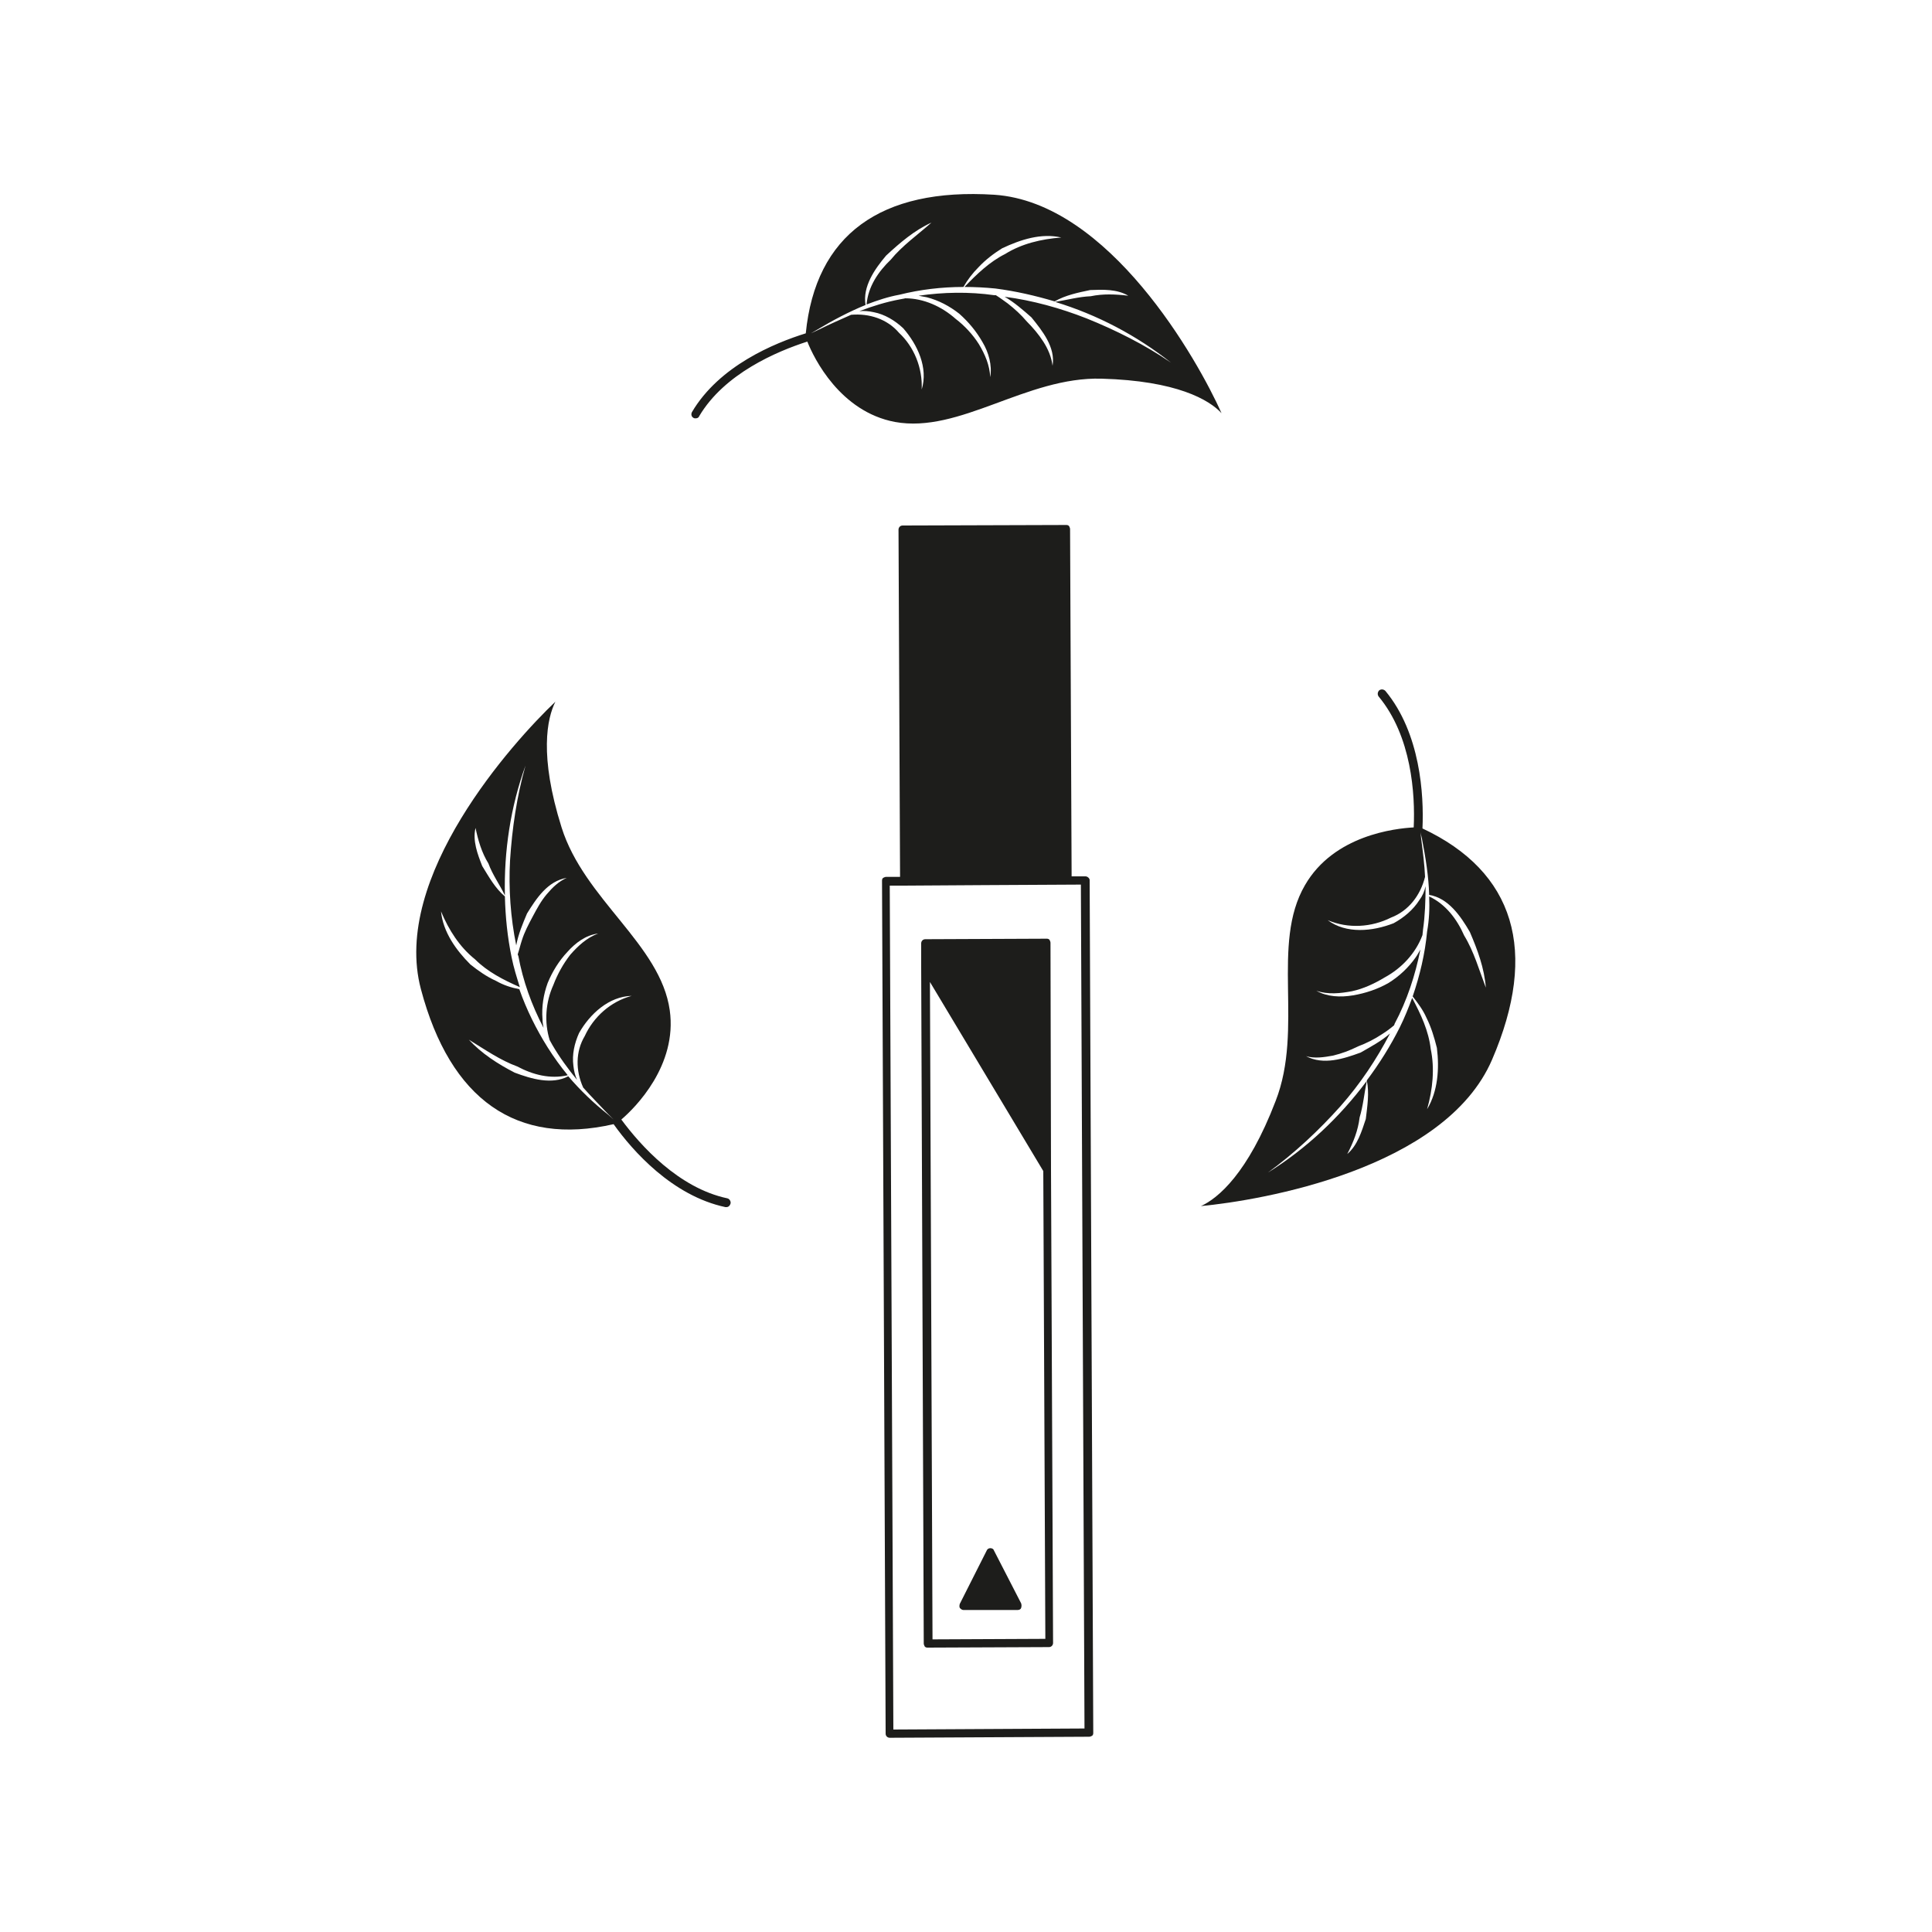 <svg xml:space="preserve" style="enable-background:new 0 0 375 375;" viewBox="0 0 375 375" y="0px" x="0px" xmlns:xlink="http://www.w3.org/1999/xlink" xmlns="http://www.w3.org/2000/svg" version="1.1">
<style type="text/css">
	.st0{fill:#1D1D1B;}
</style>
<g id="Calque_1">
	<g>
		<path d="M210.7,170.1l-2.7,0l-0.3-67.4c0-0.2-0.1-0.4-0.2-0.6c-0.2-0.2-0.4-0.2-0.6-0.2l-31.7,0.1
			c-0.5,0-0.8,0.4-0.8,0.8l0.3,67.4l-2.7,0c-0.2,0-0.4,0.1-0.6,0.2c-0.2,0.2-0.2,0.4-0.2,0.6l0.7,165.5c0,0.5,0.4,0.8,0.8,0.8
			l38.7-0.2c0.2,0,0.4-0.1,0.6-0.2c0.2-0.2,0.2-0.4,0.2-0.6l-0.7-165.5C211.5,170.5,211.1,170.1,210.7,170.1z M173.4,335.7
			l-0.7-163.8l2.7,0c0,0,0,0,0,0l15.8-0.1l18.6-0.1l0.7,163.8L173.4,335.7z" class="st0"></path>
		<path d="M203.9,183c0-0.2-0.1-0.4-0.2-0.6c-0.2-0.2-0.4-0.2-0.6-0.2l-23.5,0.1c-0.5,0-0.8,0.4-0.8,0.8l0,4.4
			l0.5,131.5c0,0.2,0.1,0.4,0.2,0.6c0.2,0.2,0.4,0.2,0.6,0.2l23.5-0.1c0.5,0,0.8-0.4,0.8-0.8l-0.4-91.9L203.9,183z M181,318.2
			l-0.5-127.6l22,36.7l0.4,90.8L181,318.2z" class="st0"></path>
		<path d="M198.2,311.2l-5.3-10.3c-0.1-0.3-0.4-0.4-0.7-0.4c-0.3,0-0.6,0.2-0.7,0.5l-5.2,10.3c-0.1,0.3-0.1,0.6,0,0.8
			c0.2,0.2,0.4,0.4,0.7,0.4l10.5,0c0.3,0,0.6-0.1,0.7-0.4C198.3,311.8,198.3,311.5,198.2,311.2z" class="st0"></path>
		<path d="M193,37.8c-22.1-1.4-34.7,7.8-36.6,26.9c-6.1,1.9-16.8,6.3-22.1,15.3c-0.2,0.4-0.1,0.9,0.3,1.1
			c0.1,0.1,0.3,0.1,0.4,0.1c0.3,0,0.6-0.1,0.7-0.4c4.9-8.3,15.1-12.6,21-14.5c1.3,3.3,6.4,13.6,17,15.6c12.6,2.3,25.5-8.8,40.1-8.4
			c14.6,0.4,20.9,4.1,23.3,6.7C232.5,69.9,215.3,39.3,193,37.8z M210.9,61.8c-5.1-2-10.5-3.5-15.9-4.2c1.9,1.1,3.6,2.6,5.2,4
			c2.1,2.6,4.7,5.8,4.1,9.4c-0.2-1.7-0.9-3.3-1.8-4.7c-0.9-1.4-2-2.7-3.2-3.9c-1.1-1.3-2.3-2.4-3.7-3.5c-0.7-0.5-1.5-1.1-2.3-1.6
			c-0.1,0-0.2,0-0.3,0c-4.9-0.7-9.9-0.6-14.7,0.1c0.5,0.1,1.1,0.2,1.6,0.3c2.3,0.6,4.4,1.7,6.3,3.2c1.8,1.6,3.3,3.4,4.5,5.5
			c1.2,2,1.9,4.5,1.5,6.8c-0.1-2.3-1-4.4-2.2-6.4c-1.2-1.9-2.8-3.6-4.5-4.9c-2.7-2.4-6.2-4-9.8-4c-0.3,0.1-0.6,0.1-1,0.2
			c-2.7,0.5-5.3,1.3-7.9,2.3c0.9-0.1,1.9,0,2.8,0.2c2.1,0.4,4.1,1.6,5.7,3.1c2.8,3.2,4.9,7.7,3.6,11.9c0.2-4.2-1.5-8.3-4.4-11
			c-2.3-2.7-5.8-3.8-9.3-3.5c-2,0.9-4.1,1.8-6.1,2.8c-0.6,0.3-1.1,0.5-1.7,0.8c0.4-0.2,0.8-0.5,1.2-0.7c3-1.8,6.2-3.5,9.4-4.8
			c-0.6-3.6,1.8-7,4-9.6c2.7-2.5,5.5-4.9,8.8-6.4c-2.7,2.4-5.7,4.5-7.9,7.2c-2.4,2.3-4.4,5.2-4.7,8.7c2.1-0.8,4.2-1.5,6.4-1.9
			c4-1,8.2-1.5,12.4-1.5c0.8-1.4,1.8-2.7,2.9-3.8c1.4-1.5,3-2.7,4.6-3.7c3.6-1.7,7.6-3,11.5-2.1c-3.9,0.3-7.7,1.2-10.9,3.2
			c-3,1.5-5.5,3.9-7.9,6.4c2,0,4,0.1,6,0.3c3.9,0.5,7.8,1.4,11.5,2.5c2.1-1.2,4.5-1.7,6.9-2.2c2.5-0.1,5.2-0.2,7.4,1.1
			c-2.5-0.3-4.9-0.4-7.3,0.1c-2.3,0.1-4.5,0.7-6.9,1.1c8.2,2.5,15.8,6.5,22.5,11.8C222.2,66.9,216.6,64.1,210.9,61.8z" class="st0"></path>
		<path d="M276.1,160.8c0.3-6.5-0.4-18.5-7.2-26.7c-0.3-0.3-0.8-0.4-1.2-0.1c-0.3,0.3-0.4,0.8-0.1,1.2
			c6.4,7.7,7.1,19,6.8,25.4c-3.6,0.2-15.5,1.5-21.1,11.2c-6.7,11.5-0.2,27.8-5.7,41.9c-5.4,14.1-11.2,18.9-14.5,20.4
			c11.6-1.1,47.3-7.1,56.5-28.4C298.7,184.6,294,169.2,276.1,160.8z M284.2,181.6c-1.4-3.2-3.6-6.1-6.8-7.6c0.1,2.3,0,4.6-0.4,6.8
			c-0.4,4.3-1.4,8.5-2.8,12.6c1,1.3,2,2.6,2.7,4.2c0.9,1.8,1.5,3.8,2,5.8c0.5,4,0.2,8.4-1.9,11.9c1.1-3.9,1.5-7.9,0.7-11.7
			c-0.4-3.5-1.9-6.7-3.6-9.9c-0.7,1.9-1.5,3.9-2.4,5.7c-1.8,3.6-4,7.1-6.4,10.3c0.5,2.5,0.1,5-0.2,7.5c-0.8,2.4-1.6,5.1-3.6,6.8
			c1.2-2.3,2.1-4.6,2.4-7.1c0.7-2.3,0.9-4.7,1.4-7.1c-5.3,7.1-11.8,13.2-19.2,17.8c5.2-3.8,9.9-8.2,14.1-12.9
			c3.8-4.3,7-9.1,9.6-14.1c-1.7,1.5-3.8,2.6-5.7,3.7c-3.3,1.2-7.2,2.5-10.6,0.7c1.7,0.5,3.5,0.2,5.2-0.1c1.7-0.4,3.3-1,4.9-1.8
			c1.6-0.6,3.2-1.4,4.7-2.4c0.8-0.5,1.6-1.1,2.3-1.7c0-0.1,0.1-0.2,0.1-0.3c2.4-4.5,4-9.4,5-14.4c-0.3,0.5-0.6,1.1-0.9,1.5
			c-1.4,2-3.2,3.7-5.3,5c-2.1,1.2-4.5,2-6.9,2.4c-2.4,0.4-5,0.3-7.1-0.9c2.3,0.8,4.7,0.5,6.9,0.1c2.3-0.5,4.4-1.5,6.4-2.7
			c3.3-1.8,6-4.7,7.3-8.2c0-0.3,0.1-0.7,0.1-1c0.4-2.8,0.5-5.7,0.5-8.5c-0.2,1-0.6,1.9-1.2,2.7c-1.2,1.9-3,3.4-5,4.5
			c-4.1,1.6-9.2,2.1-12.8-0.6c4,1.7,8.5,1.4,12.3-0.5c3.4-1.3,5.7-4.3,6.6-7.9c-0.1-2.3-0.4-4.7-0.7-7c-0.1-0.6-0.1-1.2-0.2-1.7
			c0.1,0.4,0.2,0.8,0.3,1.3c0.7,3.6,1.3,7.3,1.4,10.9c3.7,0.6,6.1,4.1,7.9,7.2c1.5,3.5,2.8,7,3.1,10.8
			C287.1,188.3,286.1,184.7,284.2,181.6z" class="st0"></path>
		<path d="M141.2,232.6c-9.5-2-16.9-10.3-20.6-15.3c2.7-2.3,10.9-10.5,9.4-21.2c-1.8-12.8-16.6-21.5-21-35.5
			c-4.4-14-2.8-21.2-1.2-24.4c-8.2,7.8-31.9,34-26.1,55.8c5.7,21.5,18.6,30.5,37.4,26.2c3.7,5.2,11.4,13.9,21.7,16.1
			c0.1,0,0.1,0,0.2,0c0.4,0,0.7-0.3,0.8-0.7C141.9,233.2,141.6,232.7,141.2,232.6z M110.3,208.9c-3.2,1.7-7.2,0.5-10.4-0.7
			c-3.3-1.7-6.4-3.7-8.9-6.4c3.1,1.9,6.1,4,9.4,5.2c3,1.6,6.4,2.5,9.8,1.7c-1.4-1.7-2.7-3.5-3.9-5.4c-2.2-3.5-4.1-7.3-5.5-11.3
			c-1.6-0.3-3.1-0.8-4.5-1.6c-1.8-0.8-3.5-2-5-3.2c-2.8-2.8-5.3-6.3-5.7-10.3c1.5,3.6,3.6,6.9,6.6,9.3c2.4,2.4,5.5,4,8.7,5.4
			c-0.6-1.9-1.2-3.8-1.6-5.8c-0.8-3.9-1.2-7.8-1.3-11.8c-1.9-1.6-3.1-3.8-4.4-5.9c-0.9-2.3-1.9-4.9-1.3-7.4c0.5,2.4,1.2,4.8,2.5,6.9
			c0.8,2.2,2.2,4.1,3.2,6.2c-0.2-8.6,1.1-17.2,4-25.2c-1.7,6-2.6,12.2-3,18.4c-0.3,5.5,0.1,11.1,1.2,16.5c0.4-2.2,1.3-4.3,2.1-6.2
			c1.8-2.9,4-6.3,7.7-6.9c-1.6,0.7-2.8,1.9-3.9,3.2c-1.1,1.3-1.9,2.8-2.7,4.3c-0.8,1.5-1.6,3-2.1,4.6c-0.3,0.9-0.5,1.8-0.8,2.7
			c0,0.1,0,0.2,0.1,0.3c0.9,4.9,2.6,9.6,4.9,14c-0.1-0.6-0.2-1.1-0.2-1.7c-0.2-2.4,0.2-4.8,1-7c0.9-2.2,2.2-4.3,3.8-6
			c1.6-1.8,3.6-3.3,6-3.6c-2.2,0.8-3.9,2.4-5.4,4.1c-1.4,1.8-2.5,3.8-3.3,5.9c-1.5,3.3-1.8,7.2-0.7,10.7c0.2,0.3,0.3,0.6,0.5,0.9
			c1.4,2.4,3,4.6,4.8,6.8c-0.4-0.9-0.6-1.8-0.7-2.7c-0.3-2.2,0.2-4.4,1.1-6.4c2.1-3.7,5.8-7.1,10.2-7.2c-4.1,1.1-7.4,4.1-9.1,7.8
			c-1.8,3-1.8,6.7-0.3,10c1.5,1.7,3.1,3.3,4.6,4.9c0.4,0.4,0.9,0.9,1.3,1.3c-0.3-0.3-0.7-0.6-1-0.9
			C115.2,214.1,112.6,211.6,110.3,208.9z" class="st0"></path>
	</g>
</g>
<g id="Mode_Isolation">
</g>
</svg>
